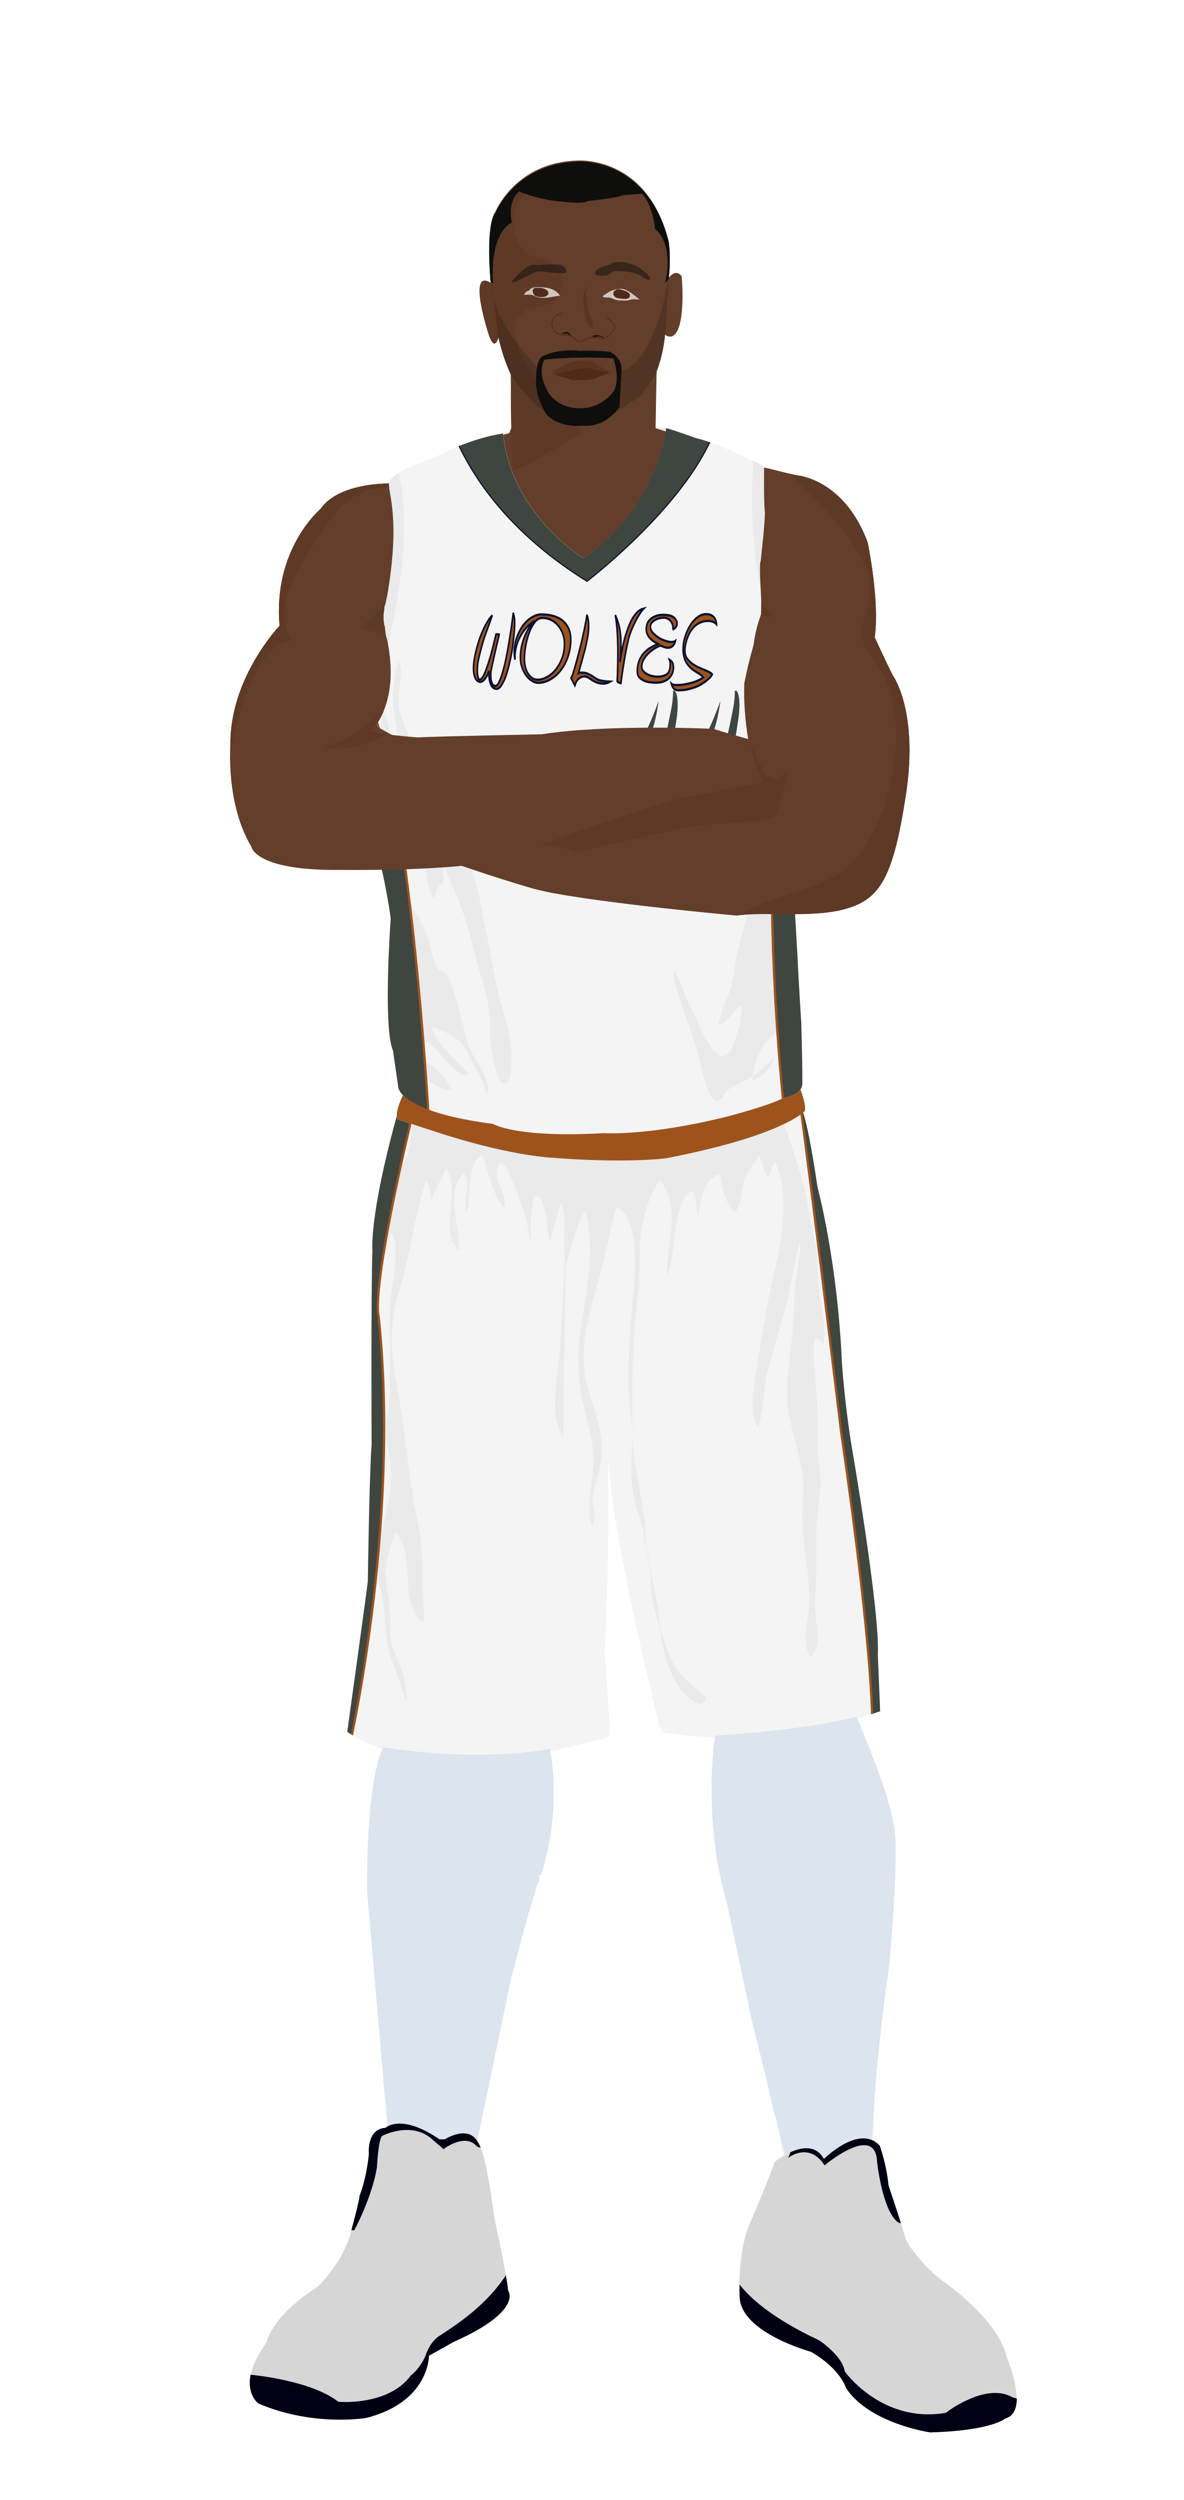			<svg id="s63cdb6a4117fe" xmlns="http://www.w3.org/2000/svg" xmlns:xlink="http://www.w3.org/1999/xlink" x="0px" y="0px" width="1029.1px" height="2172px" viewBox="0 0 1029.1 2172">
			
			<defs>
				<style type="text/css"><![CDATA[
								
									#s63cdb6a4117fe .headband .base{fill:#F2F0F3;}
					#s63cdb6a4117fe .headband .shadow{fill:#e8e6e9;}
					#s63cdb6a4117fe .skin{fill:#633e2b;}
					#s63cdb6a4117fe .skin.shadow{fill:#5e3926;}
					#s63cdb6a4117fe .arms .wrap {fill:#DCE5EE;stroke-width:4;stroke:#DCE5EE}
					#s63cdb6a4117fe .legs .wrap {fill:#DCE5EE;stroke-width:4;stroke:#DCE5EE}
					#s63cdb6a4117fe .legs .socks {fill:#F2F0F3;stroke-width:3;stroke:#F2F0F3}
					#s63cdb6a4117fe .shoes .base{fill:#d6d6d6;}
					#s63cdb6a4117fe .shoes .sole{fill:#000013;}
								#s63cdb6a4117fe .waist-base .uniform{fill:#e5e5e5;}
				]]></style>
			</defs>

			
<defs><style type="text/css"><![CDATA[
#s63cdb6a4117fe .jersey .uniform{fill:#f4f4f4}
#s63cdb6a4117fe .jersey .uniform.shadow{fill:#eaeaea;}

#s63cdb6a4117fe .uniform{fill:#f4f4f4}
#s63cdb6a4117fe .uniform.shadow{fill:#eaeaea;}
#s63cdb6a4117fe .uniform-pattern .pattern-1{fill:#3f463f;stroke:#9e531d;stroke-width:2}

#s63cdb6a4117fe .uniform-pattern .collar{fill:#3f463f;stroke:#0b1131}
#s63cdb6a4117fe .uniform-pattern .pattern-2{fill:#0b1131;}
#s63cdb6a4117fe .uniform-pattern .pattern-3{fill:#9e531d;}
#s63cdb6a4117fe .uniform-pattern .identifiers .number{fill:#3f463f;stroke:#0b1131;stroke-width:20;}
#s63cdb6a4117fe .uniform-pattern .identifiers .wordmark{fill:#9e531d;stroke:#0b1131;stroke-width:17;}
]]></style></defs>
<g class="uniform uniform-base"><g class="jersey jersey-base"><path class="uniform" d="M324.6,723.6c5.6,24.6,11.8,49.4,15,74.4c0,0-6.9,94.4,2,114.8l4.6,31.9c0,0,0.9,21.2,82.3,31.8c0,0,19.5,12.4,96.4,8c0,0,38,2.7,106.2-14.2c0,0,38-9.7,50.4-16.8c0,0,15.9-1.8,15.9-12.4c0-10.6-0.2-23.7-0.9-51.5c0,0-2.7-42.5-3.3-58.4c0,0-3.8-66.1-4.6-78.5c0,0,8.8-61,9.7-84c0,0,0-29.2,2.7-52.2c0,0-31-101.7-31.9-129.2c0,0-6.4-60.2-5.1-82.1c0,0-37.8-19.9-59.1-24.6c0,0-21.9-8-25.9-8.6c0,0-8,69-72.3,112.8c0,0-63.3-39.2-69.4-108.2c0,0-24.8,2.7-57.9,19.9c0,0-34.1,11.1-40.3,20.8c-6.2,9.7,15,39.8-19.5,169c0,0.1,0,0.2,0,0.3c-1.4,11.4-2.8,22.8-4.4,34.2c-1.8,12.6-6.1,26.6-5.9,39.2c0.1,8.7,6.8,32.3,14.3,56.9"/><path class="uniform shadow" d="M323.6,716.8c7.7,25.1,16.4,51.1,20.1,63.2c5.9,19.1,7.8,36,7.8,56.5c0,13.7-3.5,25.5-6.7,38.5c-1.8,7.5-4.8,23.2-0.1,30c1.5-4.8,3.2-9.7,4.8-14.4c2,11.6,5.2,29.3,13.3,38.7c4.7,5.4,21.2,20.9,29.2,16.7c-3.4-8.5-9.9-15-17.2-20.5c-6.8-5.1-18.4-5.7-16.7-15.8c2.1-12.8,16.7-3.4,21.7,2.4c4,4.6,21.5,28.1,27.4,20.6c-9.6-11.3-28.8-25.5-31.9-40.5c6.6,1.6,17.7,6.8,23,11.4c6.1,5.3,9.3,13.2,12.9,20.2c3.9,7.7,9.9,17.5,11.2,26c0.4,0,1.4,0.1,1.9,0.1c1-18.7-15.7-31-19.1-47.7c-2.6-12.6-6.2-25.7-10-37.8c-1.6-5.3-3.7-14.9-7.6-18.8c-1.8-1.9-5.1-2.1-6.5-3.7c-4.8-5.3-6.5-18.1-8.3-24.8c-2.7-9.9-7.8-17.5-12.8-26.5c-10.3-18.7-17.7-45.6-15.7-67c2,1.6,4,3,6.4,3.4c0.1-2.9,0.5-5.9,1.2-8.7c3.6,7.3,8.8,14.4,12.9,21.6c6.9,12.2,4,30.2,12.6,40.8c1.2-4.7,2.7-11.5,7.7-13.3c0.2-4.9-0.4-10.4,0.6-14.9c4.5,9.2,8.2,19.2,12.3,28.7c8.4,19.5,12.2,39.5,18.1,59.8c4.3,14.9,9.3,30.2,9.6,45.8c0.1,6.3-0.5,12.5,0.8,18.7c0.9,4.7,4.2,38.4,13.3,35.8c4.6-1.3,4-13.6,4.3-17.2c2.6-26.3-9.5-48.4-13.7-73.5c-2.4-14.6-5.1-28.3-8.2-43c-4.7-22.2-7.3-45.6-18.4-65.5c-4-7.1-7-14.6-11.3-21c-5.4-8-10.6-16.2-14.1-25.7c-2.5-7-3.7-14.9-7.2-21.5c-3.2-6-8.6-10.3-11.2-16.9c-1.5-3.9-2.1-8-3.2-12c-2.8-10.5-8.7-21.2-10.2-31.8c-1.6-11.3,5.4-30.4-0.5-39.6c-0.1,5.7-3.1,11-3.4,16.8c-0.3,4-0.8,7.9-1.2,11.9c-1.6,18.5,8.7,40.8,3.2,58.1c-3.4-4-2.9-12.3-3.9-17c-3-15.1-6.7-28.3-14.3-42.2c4.7,11.9,4.8,27.3,4.9,40c0,9-2.3,17.2-2,26.3c0.3,8.8,2.9,17.1,3.9,25.7c-6.4-5.9-11.3,20.1-9,30.3"/><path class="uniform shadow" d="M660.1,650c0.5-11.7-0.1-23.1,2.5-34.4c1.1-4.9,2-9.6,2.1-14.6c0.2-7.3-0.3-15.1,0.1-22.2c8.2,10.1,11.9,22.7,19.1,33.2c1.6-4.2,0.5-10.4,0.7-15.1c7.3,7,11,25.7,11.9,35.4c1.5,16.6-4.4,33.9-8.1,49.9c-2.7,11.9-3.5,24.1-5.2,36.1c-2.2,15.5-7.6,30.4-6.5,46.5c7.1-1.3,7.5,10.2,6.6,14.9c-2.5,13.6-5.1,23.4-4.7,37.4c0.3,10.3-2.1,18.9-4,28.8c-0.8,4.1-5.6,11.5-4.9,14.6c9.6-2.8,4.5-17.3,10.9-19.4c0.7,10.5-3.3,18.2-3.9,28.2c-0.5,8.7,1.1,16.9,2.1,25.4c2.1-1,3.5-3.2,3.7-5.5c-5.7,7.8-14.4,11.6-19.5,20.1c-5.2,8.6-9.2,19.4-8.8,29.5c5.8-2.7,12.5-7.4,15.7-13.1c2.9-5,2.9-8.3,7.4-12.3c-9.7,11.7-19.8,20.7-33.3,27.3c-4.8,2.3-8.8,3.3-12.4,7.4c-2.2,2.5-4.3,9-9.2,8.1c-7.2-1.3-11.9-24.9-13.5-31.6c-2.9-12.9-6.6-24.2-11.2-36.4c-3.2-8.5-5.7-17.4-8.6-26c-2-5.8-4.4-13.7-2.8-19.3c5.8,11.3,9.2,23.4,15.5,34.6c4.3,7.7,6.1,16.1,10.9,23.4c3.2,5,8.4,16.2,15,16.5c7.1,0.3,9.7-10.3,11.7-15.5c3.6-9.2,5.9-18.7,5.1-28.7c-6.7,4.3-12.6,15.5-20,17.6c1.4-10,5.9-20,9.7-29.6c4.6-11.7,3.7-24.4,7.3-36.6c6.2-20.7,10.5-42.1,16.7-62.9c6.9-23.3,15.6-61.2,6.3-85.4c-5.1,4.4-4.9,13.3-6.2,19.6c-1.6,7.6-3.8,15.4-7,22.5c-4.8,10.7-11.6,15.3-23.7,17.1c-0.4-6.1,2.7-12,3.3-18.1c0.4-3.8-0.8-8.1-0.1-11.8c1.1-5.7,4.9-10.4,6-16c0.7-3.1,0.6-6.1,1.5-9c4.1,2.4,8.3,7.5,10,12.1c2.3-10.1,5.6-20.2,8.4-30.1c1.6-5.6,2.2-11.3,5.3-16.6"/><path class="uniform shadow" d="M424.4,379.2c11.1,80.6,82.8,112.2,82.8,112.2c80.8-47.9,81-116.6,81-116.6l-9-2.8c0,0-8,69-72.3,112.8c0,0-63.3-39.2-69.4-108.2l-11.5,2.2C425.4,378.9,424.9,379,424.4,379.2z"/><path class="uniform shadow" d="M506.8,484.8C571.2,441,579.2,372,579.2,372c-88.3-7.5-141.8,4.6-141.8,4.6C443.6,445.6,506.8,484.8,506.8,484.8z"/><path class="uniform shadow" d="M346.4,411c-3.3,2.1-5.9,4.2-7.2,6.3c-6.2,9.7,15,39.8-19.5,169c0,0.1,0,0.2,0,0.3c-1.4,11.4-2.8,22.8-4.4,34.2c-1.7,12.3-5.9,25.9-5.9,38.3C358.9,511.6,354,440.6,346.4,411z"/><path class="uniform shadow" d="M664.1,405.1c0,0-3.6-1.9-9.1-4.6c-2.9,33-6,131.5,45.4,222.1c0.2-2.1,0.4-4.2,0.6-6.3c0,0-31-101.7-31.9-129.2C669.2,487.2,662.8,427,664.1,405.1z"/></g><g class="waist waist-base"><path class="uniform shadow" d="M681.6,953.4c-12.4,7.1-50.4,16.8-50.4,16.8C563,987.1,525,984.4,525,984.4c-77,4.4-96.4-8-96.4-8c-52.5-6.8-71.5-18.1-78.3-25.2c-8.3,17.5-4.6,21.2-4.6,21.2c2,0.7,30.5,10,30.5,10c63.7,21.2,101.5,23.2,101.5,23.2c65.7,5.3,100.9,0.7,100.9,0.7c102.8-19.9,120.8-41.1,120.8-41.1c1.3-3.2-0.9-11.1-3.6-18.6C691.5,952.3,681.6,953.4,681.6,953.4z"/></g><g class="shorts shorts-base"><path class="uniform" d="M763,1437.6c2-38.5-23.2-183.8-23.2-183.8c-6-37.8-8-69.7-8-69.7c-4-89.6-21.2-152.6-21.2-152.6c-5.9-39.9-10-57.4-12.6-65.1c-5.6,4.8-31.3,22.8-119.5,39.9c0,0-35.2,4.6-100.9-0.7c0,0-37.8-2-101.5-23.2c0,0-28.5-9.3-30.5-10c0,0-0.6-0.7-0.8-2.7c-24.2,87.8-21.1,116.8-21.1,116.8c-1.3,31.2-0.7,168.5-0.7,168.5c-2,24.5-3.3,118.8-3.3,118.8c-2,16.6-17.9,130.7-17.9,130.7c76.3,53.1,228.3,4,228.3,4c-0.7-19.2-4.6-74.3-4.6-74.3c4.4-80.5,3.3-151.7,2.8-172.8c3,75.8,46.3,243.1,46.3,243.1c92.9,17.9,190.4-17.9,190.4-17.9L763,1437.6z"/><path class="uniform shadow" d="M715.2,1168.2c4.1-13.7-1.4-30.5-2.9-44.3c-1.2-11.6-1.8-22.4-2.4-34.2c-0.6-12.1-4.5-21.5-6.4-33.5c-1.5-9.1-2.6-18.2-5.1-26.8c-5-17.4-10.4-35.5-16.9-53.1c-16.5,8-47.3,19.1-103,29.9c0,0-35.2,4.6-100.9-0.7c0,0-37.8-2-101.5-23.2c0,0-9.2-3-17.6-5.7c-0.3,7.2-1.7,15.1-2.6,20.1c-2.2,12.5-10.4,23.3-16.1,34.3c-6.5,12.4-4.2,25-6,38.4c-1.2,9.2-7.4,17.7-6.9,27.2c8.8-5.1,8.8-17,13.3-25.6c7.6,10.5,1.7,38.1,0,51.1c-2.4,18-1.1,36.9-1.1,55.1c0,19.4,0.2,38.8-2.7,57.5c-2.3,15,3.6,30.2,3.6,45.1c0,16.5-3.8,31.3-7.1,47.3c-4.3,20.4-6.6,34.8-1.7,55.2c4.2,17.6,2.8,35.7,7.1,53.2c2.2,9.1,6.4,17.2,9.5,26c1.9,5.3,2.6,12.4,6,16.7c-1.5-9.3-0.8-17-4.1-26.1c-2.4-6.6-5.5-12.8-7.9-19.4c-3.4-9.5-2.7-18.5-2.7-28.8c0-10.9-1.9-18.6-3.3-28.9c-2.1-15.5,3-29.1,7.8-44.2c19.1,19.4,1.8,62.2,23.9,78.6c2.4-7.4,0.2-16.5-0.1-24.3c-0.3-8.9,0.2-17.8,0-26.6c-0.4-20.7-5.4-39.3-8.6-59.4c-5.3-32.8-8.1-66-14.4-98.9c-5.3-27.9-5.8-51.7,2.6-79.1c9.7-31.6,13-64,23.2-95.4c3.2,4.1,4.8,10.7,4.6,16.9c3.5-9.7,8.5-17.5,13.1-27.5c13.5,19.3-7.3,54.8,11.2,71.6c1.1-20.5-13.4-52.2,4.5-67.4c6.8,10.8-2.5,22.6,2,33.3c4.8-14.6-1.5-38.4,12.2-48.9c4.8,3.1,4.7,10.4,6.4,15.7c2.8,8.9,7,22.5,14,29.7c3.6-9.9-8.2-21.9-6.3-32.4c2.4-13.2,8.4-3.2,11.5,4.2c8.5,20.1,17.6,44,17.7,65.9c0-16.7-0.2-31.5,2.8-47.7c11.5-3.3,10.7,31.4,14.1,39c3.8-10.8,5.8-22.3,9.8-33c4,9.3,2.5,21.4,2.5,31.5c0,6.7,0.4,13.5,0.7,20.3c-1.3,23.1-4.3,75-4.3,75.5c-1.8,23-9.9,55.6,2.8,76.7c-0.3-22.2,1.7-107.6,2.1-147.6c0.6-2.8,1.3-5.7,2.2-8.5c3.7-11.9,7.6-31.5,15.1-41c9.8,37.4-1.1,76.6-5.3,113.5c-3.3,29.4,2.6,52.1,9.5,79.8c4.6,18.4,2.4,31.5,0.2,49.5c-0.7,5.8-2.9,27.2,1.8,30.5c3.6-7.2,0.3-13.3,0-20c-0.6-10.5,3.7-19.5,6-29.4c5.8-25-2.4-44.7-9.8-68.7c-10-32.7,0.8-67,10-98.9c5.7-19.8,9-40.2,14.2-59.7c18.2,5.5,17.3,50.3,15.8,66.1c-2.8,28.8-5.2,57-5.2,86c0,19.4,4.9,37.3,3.3,56.4c-1.2,14.8-1,31.3,2,45.9c2,9.8,6.7,18.8,8.2,28.7c1.6,10.7,3.5,21.2,5.5,31.6c0.2,2.5,0.5,6,0.5,7.5c0.1,15.5,3.4,29.3,8.1,43.7c0.9,7,2.5,16.3,4.3,22.8c3.8,14.2,9.1,27.1,19.3,36.3c4.3,3.8,12.5,12.3,16.4,1.6c-8.8-10.1-20.3-15.8-27-27.4c-5-8.8-8.1-18.5-11.4-28.1c-0.3-0.8-0.9-3.1-1.3-4.8c-1.1-9.2-1.9-18.5-4-27.5c-1.6-7.2-3.5-17.6-4.9-25.1c-0.4-4.3-1.1-8.6-2.1-13c-2.4-10.4-1.6-20-3-30.4c-3.5-25.4-10.1-50.1-10.3-76.2c-0.3-38.4-0.4-76.3,4.4-114.1c2.4-18.4,1.1-36.7,2.6-54.8c1-12.4,8.4-39.1,16.7-48.4c19.5,20.3,5.4,57.7,6.4,82.5c8.4-18.6,3.4-61.4,22-73.7c3.1,6.4,4.5,15.5,4.3,24.4c2.2-14,5.7-30,13.5-35.6c7.9-5.7,6.3-0.1,8,7.6c1.8,8.2,5,16.3,11.1,22.4c6.3-6.2,5.4-22.1,9.3-30.5c3-6.4,8.3-13.6,12.1-18.6c2.1,5.6,3.9,15.1,7.7,19.4c2.8-5.1,2.2-9.9,6.4-13.5c15.2,37.2,1.4,81.1-6.2,118.7c-4.1,20.3-7.3,40.9-10.4,61.1c-2.2,14.3-7.4,37.3,1.3,50.2c5.7-16.8,4.4-34.9,9.2-52c4.4-15.9,8.6-31,13.2-46.9c6-20.5,8.2-42.7,14.2-62.5c0.3,13.6-3.1,26.9-4.6,40.5c-1.3,12.5-0.7,25-1.9,37.5c-2,21.2-6.4,44.7-4.1,66c2.9,26.5,16.2,51.9,13.1,79.4c-3.6,32.2,6.9,61.6,5.1,93.5c-0.8,14.3-6.5,30.6,1,43.9c11.2-8.4,4.8-28.4,4.5-40c-0.3-11.6,0.9-23.3,0.9-35c0-10.9,0-21.7,0-32.6c0-14.4,3.1-27.8,3.6-42c0.4-11.4-2.7-22.4-2.7-33.9c0-8.4,0-16.8,0-25.2c0-22.3-4.5-46.3-2.5-68.1C711.6,1162.6,714.2,1164.9,715.2,1168.2z"/></g></g><g class="mask-shorts"><g><defs><path id="s63cdb6a4117fe-shorts-clip-path-def" d="M763,1437.6c2-38.5-23.2-183.8-23.2-183.8c-6-37.8-8-69.7-8-69.7c-4-89.6-21.2-152.6-21.2-152.6c-5.9-39.9-10-57.4-12.6-65.1c-5.6,4.8-31.3,22.8-119.5,39.9c0,0-35.2,4.6-100.9-0.7c0,0-37.8-2-101.5-23.2c0,0-28.5-9.3-30.5-10c0,0-0.6-0.7-0.8-2.7c-24.2,87.8-21.1,116.8-21.1,116.8c-1.3,31.2-0.7,168.5-0.7,168.5c-2,24.5-3.3,118.8-3.3,118.8c-2,16.6-17.9,130.7-17.9,130.7c76.3,53.1,228.3,4,228.3,4c-0.7-19.2-4.6-74.3-4.6-74.3c4.4-80.5,3.3-151.7,2.8-172.8c3,75.8,46.3,243.1,46.3,243.1c92.9,17.9,190.4-17.9,190.4-17.9L763,1437.6z"/></defs><clipPath id="s63cdb6a4117fe-shorts-clip-path"><use xlink:href="#s63cdb6a4117fe-shorts-clip-path-def" overflow="visible"/></clipPath></g></g><g class="mask-jersey"><g><defs><path id="s63cdb6a4117fe-jersey-clip-path-def" d="M324.6,723.6c5.6,24.6,11.8,49.4,15,74.4c0,0-6.9,94.4,2,114.8l4.6,31.9c0,0,0.9,21.2,82.3,31.8c0,0,19.5,12.4,96.4,8c0,0,38,2.7,106.2-14.2c0,0,38-9.7,50.4-16.8c0,0,15.9-1.8,15.9-12.4c0-10.6-0.2-23.7-0.9-51.5c0,0-2.7-42.5-3.3-58.4c0,0-3.8-66.1-4.6-78.5c0,0,8.8-61,9.7-84c0,0,0-29.2,2.7-52.2c0,0-31-101.7-31.9-129.2c0,0-6.4-60.2-5.1-82.1c0,0-37.8-19.9-59.1-24.6c0,0-21.9-8-25.9-8.6c0,0-8,69-72.3,112.8c0,0-63.3-39.2-69.4-108.2c0,0-24.8,2.7-57.9,19.9c0,0-34.1,11.1-40.3,20.8c-6.2,9.7,15,39.8-19.5,169c0,0.1,0,0.2,0,0.3c-1.4,11.4-2.8,22.8-4.4,34.2c-1.8,12.6-6.1,26.6-5.9,39.2c0.1,8.7,6.8,32.3,14.3,56.9"/></defs><clipPath id="s63cdb6a4117fe-jersey-clip-path"><use xlink:href="#s63cdb6a4117fe-jersey-clip-path-def" overflow="visible"/></clipPath></g><g><defs><path id="s63cdb6a4117fe-waist-clip-path-def" d="M681.6,953.4c-12.4,7.1-50.4,16.8-50.4,16.8C563,987.1,525,984.4,525,984.4c-77,4.4-96.4-8-96.4-8 c-52.5-6.8-71.5-18.1-78.3-25.2c-8.3,17.5-4.6,21.2-4.6,21.2c2,0.7,30.5,10,30.5,10c63.7,21.2,101.5,23.2,101.5,23.2 c65.7,5.3,100.9,0.7,100.9,0.7c102.8-19.9,120.8-41.1,120.8-41.1c1.3-3.2-0.9-11.1-3.6-18.6 C691.5,952.3,681.6,953.4,681.6,953.4z"/></defs><clipPath id="s63cdb6a4117fe-waist-clip-path"><use xlink:href="#s63cdb6a4117fe-waist-clip-path-def"  overflow="visible"/></clipPath></g></g><g class="uniform-pattern">
	<g class="jersey" clip-path="url(#s63cdb6a4117fe-jersey-clip-path)">
				<path class="pattern-1" d="M372.6,971.1c0,0-22.5-400.5-76.5-388.5l3,360L372.6,971.1z"/>
		<path class="pattern-1" d="M681.6,965.1c0,0-49.5-445.5,64.5-424.5l-25.5,411L681.6,965.1z"/>
                	</g>
	<g class="shorts" clip-path="url(#s63cdb6a4117fe-shorts-clip-path)">
				<path class="pattern-1" d="M302.1,1524.6c0,0,46.5-195,27-381c0,0-9-21,37.5-208.5l-57,25.5l-58.5,535.5L302.1,1524.6z"/>
		<path class="pattern-1" d="M758.1,1503.6c0,0,3-54-27-259.5c0,0-30-250.5-43.5-342l64.5,66l54,535.5H758.1z"/>
        	</g>
	<g class="waist">
		<path class="pattern-3" d="M681.6,953.4c-12.4,7.1-50.4,16.8-50.4,16.8C563,987.1,525,984.4,525,984.4c-77,4.4-96.4-8-96.4-8
			c-52.5-6.8-71.5-18.1-78.3-25.2c-8.3,17.5-4.6,21.2-4.6,21.2c2,0.7,30.5,10,30.5,10c63.7,21.2,101.5,23.2,101.5,23.2
			c65.7,5.3,100.9,0.7,100.9,0.7c102.8-19.9,120.8-41.1,120.8-41.1c1.3-3.2-0.9-11.1-3.6-18.6C691.5,952.3,681.6,953.4,681.6,953.4z
			"/>
	</g>
	<g class="collar" clip-path="url(#s63cdb6a4117fe-jersey-clip-path)">
				<path stroke-miterlimit="10" d="M510.2,505c0,0,149.8-114,111.8-192H380
			C380,313,375.4,421,510.2,505z"/>
        		<g class="identifiers">
				<svg y="510px" x="350px" width="330" height="120" class="wordmark" xmlns="http://www.w3.org/2000/svg" xmlns:xlink="http://www.w3.org/1999/xlink" viewBox="0 0 166.0 85.5"><g id="s55216ee83180c" transform="matrix(0.729 0 0 1 6.16 58.39)"><g transform="scale(0.081) translate(0, 0)"><path transform="translate(0,0) rotate(180) scale(-1, 1)" d="M300,360C303,360 306,360 310,360C313,359 317,359 322,358C321,355 318,346 314,332C309,318 304,302 298,283C292,264 286,243 279,222C272,200 265,179 260,160C254,141 249,124 245,111C241,97 239,88 238,85C235,74 234,62 234,48C234,22 238,2 247,-13C256,-28 267,-35 281,-35C294,-35 306,-27 318,-10C330,7 342,29 354,58C368,91 381,128 393,171C405,213 416,256 426,301C435,343 444,383 452,421C459,459 465,493 470,524C475,512 478,500 481,489C484,478 485,463 485,445C485,428 484,407 481,383C478,359 474,329 468,292C465,274 462,254 457,233C452,211 446,189 439,166C432,143 424,120 416,97C407,74 398,53 389,33C375,7 360,-14 345,-31C330,-48 313,-57 295,-57C268,-57 248,-46 235,-24C222,-3 215,24 215,56C215,63 216,72 218,81C213,72 208,64 203,55C197,46 191,37 184,30C175,20 166,12 157,6C147,-1 137,-4 126,-4C113,-4 102,-1 93,5C84,10 76,18 70,28C64,37 60,48 57,61C54,73 53,86 53,100C53,125 57,155 66,188C75,221 87,256 102,292C119,334 141,374 167,413C192,451 220,482 250,505C231,465 212,426 193,389C174,352 156,313 141,273C130,243 119,212 109,180C98,147 93,115 93,83C93,66 95,50 100,35C105,20 110,13 117,13C136,13 158,37 183,85C198,114 215,151 233,197C250,242 269,296 289,359C290,359 292,359 294,360C295,360 297,360 300,360z"></path><path transform="translate(472,0) rotate(180) scale(-1, 1)" d="M294,512C337,512 377,508 414,501C451,494 484,482 512,467C539,451 561,431 577,407C593,382 601,353 601,319C601,272 591,229 572,189C553,149 527,114 496,85C464,55 428,32 387,15C346,-2 304,-11 261,-11C236,-11 213,-5 190,6C167,17 147,31 130,49C113,67 99,87 89,110C78,133 73,156 73,180C73,215 78,248 89,279C100,310 113,337 128,362C143,386 160,407 177,424C194,441 210,454 223,463C193,450 165,433 140,414C115,394 93,372 75,348C56,324 42,299 32,272C21,245 16,217 16,189C16,184 16,180 17,177C17,173 17,169 18,166C15,172 12,180 11,190C9,200 8,210 8,221C8,261 17,299 34,334C51,369 73,400 100,427C127,453 157,474 192,489C226,504 260,512 294,512M305,485C273,485 245,474 222,451C198,428 178,400 163,367C147,334 135,301 127,266C119,231 115,201 115,176C115,154 118,133 124,114C130,94 139,77 151,62C163,47 178,35 195,26C212,17 232,13 254,13C287,13 320,20 353,34C386,47 417,66 444,91C471,115 493,144 510,178C527,211 535,248 535,288C535,313 530,337 519,361C508,384 492,405 472,424C452,442 428,457 400,468C371,479 340,485 305,485z"></path><path transform="translate(1074,0) rotate(180) scale(-1, 1)" d="M141,38C121,38 102,32 83,21C64,9 51,-8 42,-31l-40,56C3,28 5,30 7,32C9,34 11,36 14,39C45,113 75,191 103,274C117,316 130,357 141,396C152,435 162,472 169,508C181,485 187,458 187,427C187,399 184,370 177,341C170,312 161,282 151,251C139,218 127,186 115,154C102,122 91,92 80,63C87,66 99,67 116,67C139,67 162,64 183,57C204,50 225,41 244,31C269,17 296,8 325,5C353,1 382,-1 413,-2C390,-12 366,-17 341,-17C298,-17 256,-7 216,13C203,20 190,26 178,31C166,36 154,38 141,38z"></path><path transform="translate(1473,0) rotate(180) scale(-1, 1)" d="M67,507C75,494 83,480 90,465C97,450 103,434 109,417C114,400 119,380 122,359C125,337 126,312 126,284C126,265 125,245 124,223C123,201 120,176 116,148C123,179 130,210 139,243C147,275 157,306 169,337C180,364 192,390 205,415C218,440 232,462 248,482C264,501 282,518 301,531C320,544 342,553 366,557C353,547 339,534 324,517C309,500 294,481 279,460C264,439 250,416 237,393C224,369 213,345 205,321C187,264 172,208 159,151C146,94 135,39 126,-14C118,-13 110,-11 103,-8C95,-6 90,-3 87,0C89,32 91,65 92,98C93,131 94,164 94,198C94,212 94,226 94,239C94,252 94,266 93,280C92,326 89,368 85,407C80,446 74,479 67,507z"></path><path transform="translate(1729,0) rotate(180) scale(-1, 1)" d="M314,509C365,509 402,502 425,489C448,475 459,459 459,441C459,433 456,425 450,418C443,410 431,403 412,396C415,399 416,401 416,403C416,405 416,407 416,410C416,421 413,431 408,440C403,449 396,458 387,465C378,472 368,477 357,481C346,485 334,487 322,487C310,487 295,486 278,483C260,480 243,476 228,469C214,464 202,457 193,448C184,439 179,429 179,417C179,406 184,395 193,384C202,373 215,363 230,354C242,346 255,339 270,332C285,325 300,320 316,316C331,311 347,308 362,305C377,302 391,301 403,301C418,301 431,304 442,310C431,275 404,257 362,257C351,257 338,259 323,263C308,266 295,270 286,274C267,270 243,261 216,248C188,235 162,218 139,199C124,186 112,173 103,159C93,144 88,129 88,113C88,100 93,89 104,80C115,70 128,62 144,56C160,49 178,44 197,41C216,38 234,36 251,36C297,36 331,43 354,56C376,69 387,95 387,133C387,146 384,157 379,166C393,160 404,152 411,143C418,134 421,120 421,103C421,92 418,81 413,68C407,55 397,42 383,31C369,19 350,9 327,2C303,-6 273,-10 236,-10C221,-10 203,-9 181,-7C159,-6 138,-2 117,4C96,10 79,19 64,30C49,41 42,57 42,76C42,109 49,136 62,159C75,182 91,201 112,217C135,235 159,249 186,260C213,271 237,279 259,286C247,291 235,296 222,302C209,307 197,314 186,322C171,332 159,343 150,356C141,368 136,382 136,398C136,423 144,444 159,459C174,474 192,485 213,492C232,499 250,504 269,506C288,508 303,509 314,509z"></path><path transform="translate(2191,0) rotate(180) scale(-1, 1)" d="M304,514C335,514 360,507 379,494C398,481 409,461 410,436C399,445 387,452 372,456C357,460 340,462 322,462C290,462 261,457 235,448C208,439 185,426 165,409C142,390 124,367 110,341C95,314 85,286 80,255C79,252 79,249 79,246C79,243 79,240 79,237C79,210 88,188 106,171C124,154 146,139 173,127C190,119 207,112 226,106C244,100 262,94 280,89C297,84 314,78 329,73C344,68 356,62 366,55C365,51 360,45 351,37C342,28 328,19 311,9C294,-2 273,-12 248,-23C223,-34 195,-43 164,-50C142,-55 118,-60 93,-63C68,-66 41,-68 12,-68C-10,-68 -27,-63 -38,-54C-50,-45 -58,-33 -63,-17C-58,-21 -50,-24 -41,-25C-32,-27 -21,-28 -9,-28C14,-28 39,-27 65,-24C91,-21 117,-17 142,-12C193,-3 236,12 273,31C259,43 241,54 219,63C197,72 174,83 151,96C139,103 128,112 117,121C106,130 96,140 88,152C79,164 73,178 68,194C63,209 60,227 60,247C60,278 67,310 82,343C96,376 116,407 141,435C162,458 187,477 215,492C242,507 272,514 304,514z"></path></g></g></svg>
		        </g>
		
		<g class="number">
			<svg x="80px" y="600px" xmlns="http://www.w3.org/2000/svg" xmlns:xlink="http://www.w3.org/1999/xlink" width="100%" height="130" viewBox="0 0 74 85"><g transform="matrix(1 0 0 1.2 0 60)"><g transform="scale(0.085) translate(0, 0) matrix(1 0 0 1.2 0 60)"><path
                    transform="translate(0,0)
                    rotate(180) scale(-1, 1)"
                    d="M172,194C119,194 69,184 23,163C20,166 17,171 14,177C11,183 10,190 10,197C10,201 10,203 11,204C40,216 66,233 91,254C116,275 138,299 159,324C182,351 202,379 219,408C236,437 251,463 264,488C256,450 246,415 234,384C221,353 206,324 188,299C175,282 161,266 146,251C131,236 113,223 94,211C104,211 114,211 124,212C134,212 144,212 154,212C200,212 240,209 273,202C280,230 288,259 299,288C309,317 319,347 328,378C337,409 346,437 353,464C360,491 363,518 363,547C374,540 382,531 386,519C390,506 392,492 392,475C392,456 390,434 385,411C380,388 375,364 369,339C362,314 355,289 348,264C341,239 334,215 329,193C346,191 363,188 378,183C393,178 409,176 427,176C434,176 440,180 445,188C446,185 446,183 447,182C447,180 447,178 447,177C446,166 432,160 407,160C395,160 381,162 366,166C350,169 336,172 324,173C321,160 317,144 313,126C308,108 304,89 299,69C294,49 289,29 284,9C279,-11 275,-30 272,-48C267,-48 261,-47 252,-46C243,-45 237,-42 235,-37C235,-3 238,32 245,69C251,106 259,143 268,181C255,184 240,187 224,190C207,193 190,194 172,194z" /><path
                    transform="translate(413,0)
                    rotate(180) scale(-1, 1)"
                    d="M172,194C119,194 69,184 23,163C20,166 17,171 14,177C11,183 10,190 10,197C10,201 10,203 11,204C40,216 66,233 91,254C116,275 138,299 159,324C182,351 202,379 219,408C236,437 251,463 264,488C256,450 246,415 234,384C221,353 206,324 188,299C175,282 161,266 146,251C131,236 113,223 94,211C104,211 114,211 124,212C134,212 144,212 154,212C200,212 240,209 273,202C280,230 288,259 299,288C309,317 319,347 328,378C337,409 346,437 353,464C360,491 363,518 363,547C374,540 382,531 386,519C390,506 392,492 392,475C392,456 390,434 385,411C380,388 375,364 369,339C362,314 355,289 348,264C341,239 334,215 329,193C346,191 363,188 378,183C393,178 409,176 427,176C434,176 440,180 445,188C446,185 446,183 447,182C447,180 447,178 447,177C446,166 432,160 407,160C395,160 381,162 366,166C350,169 336,172 324,173C321,160 317,144 313,126C308,108 304,89 299,69C294,49 289,29 284,9C279,-11 275,-30 272,-48C267,-48 261,-47 252,-46C243,-45 237,-42 235,-37C235,-3 238,32 245,69C251,106 259,143 268,181C255,184 240,187 224,190C207,193 190,194 172,194z" /></g></g></svg>
		</g>
	</g>
</g>			
						
						<g class="neck"><path class="skin" d="M506.8,484.8c56.8-38.6,69.6-96.8,71.9-110l-10.9-3.4l-8.2-18.3H452.2l-9.7,23.3l-5,1.3 C444.2,446,506.8,484.8,506.8,484.8z"/></g>
			
			<g class="pose pose-2">
	<g class="legs">
		<path class="left skin" d="M743.3,1493.5c-28.5,7.7-72.4,12.9-120,16.2c-2.7,19.9-8.2,81.2,11.1,145.4
			c0,0,13.2,64,21.8,102.9c0,0,23.1,96.9,31.2,125.8c8.1,28.9,68.7,4.2,69.6-37.3c0.9-41.4,10.4-116.8,12.3-126.9
			c1.9-10.1,9.2-95.3,6.7-125.9C774.1,1570.4,759.3,1531.7,743.3,1493.5z"/>
		<path class="right skin" d="M334,1520.2c-5.8,14.7-13.3,46.9-13,122.9c0,0,12.4,140.9,12.5,144.2
			c0.2,3.3,6,67.1,6,67.1l72,11.6c0,0,27.9-133,30.5-146.5c0,0,20-77.2,25.3-88.1c0,0,19.4-50.1,9.1-109.7
			C433,1529.1,380.1,1527.1,334,1520.2z"/>
		<path class="skin shadow" d="M476.2,1540.2c0.7-0.2,1.6-0.3,2.5-0.3c-0.5-6-1.2-12.1-2.3-18.3
			c-43.4,7.5-96.3,5.5-142.4-1.5c-5.8,14.7-13.3,46.9-13,122.9c0,0,12.4,140.9,12.5,144.2c0.2,3,4.8,53.4,5.8,64.8
			c0.7,0.8,1.3,1.7,1.9,2.6l4.2,0.7l0.2-0.7c10.5-12.9,8.2-27.2,9-43.1c0.9-16.6,3.5-33.1,4.5-49.6c1.9-30.8-9.2-54.5-4.5-85
			c2.9-19.3,7.8-34.9,14.7-53.3c5.4-14.5,7-32.7,15.5-46.5c9.7-15.6,30.4-27.3,47.9-31.9c11.5-3,12.1,3,24.4,3.2
			C464.6,1548.6,469.9,1542,476.2,1540.2z"/>
		<path class="skin shadow" d="M775.7,1639.6c0.8-18.2,1.2-35.2,0.3-45.8c-1.9-23.4-16.8-62.1-32.7-100.3
			c-28.1,7.6-71.3,12.7-118.1,16c1.5,1.5,3.9,3,8.1,5.9c4.9,3.4,17.5,12.7,24.2,13.7c14.4,2,27-5.6,42.5-2.7
			c19.4,3.5,28.9,12.8,38.8,28.2c9.2,14.2,11.3,28.2,16.2,43.2C759.7,1611.8,772.7,1624.6,775.7,1639.6z"/>
		<path class="socks" d="M756.7,1863.1c0.2-3,0.5-6.2,0.8-9.5
			c-24.3,9.5-57.7,8.4-77.4,6.5c2.8,15,5.3,28.3,7.1,36.3C693.4,1925.8,753.6,1904.4,756.7,1863.1z"/>
		<path class="socks" d="M414.8,1850.1c-31,3.8-61.3-2.2-76.6-6.1
			c0.5,14.8,1,28.2,1,28.2l56.1,13c4.4-2.9,8.8-5.9,13-8.8C410,1869.7,412.2,1860.6,414.8,1850.1z"/>
				<path class="right-full wrap" d="M476.4,1521.6c-43.4,7.5-96.3,5.5-142.4-1.5c-5.8,14.7-13.3,46.9-13,122.9
			c0,0,12.4,140.9,12.5,144.2c0.2,3.3,6,67.1,6,67.1l72,11.6c0,0,27.9-133,30.5-146.5c0,0,20-77.2,25.3-88.1
			C467.3,1631.4,486.6,1581.3,476.4,1521.6z"/>
		<path class="left full wrap" d="M687.4,1883.9c8.1,28.9,68.7,4.2,69.6-37.3c0.9-41.4,10.4-116.8,12.3-126.9
			c1.9-10.1,9.2-95.3,6.7-125.9c-1.9-23.4-16.8-62.1-32.7-100.3c-28.5,7.7-72.4,12.9-120,16.2c-2.7,19.9-8.2,81.2,11.1,145.4
			c0,0,13.2,64,21.8,102.9C656.3,1758.1,679.4,1854.9,687.4,1883.9z"/>
													</g>
	<g class="arms">
		<path class="left skin" d="M775.8,586.4c-6.1-12.1-15.5-32.7-15.5-32.7c4.4-32.2-6.1-82.4-6.1-82.4
			c-20.4-55.1-61-58.3-61-58.3c-7-1.2-26.6-6.6-29.1-6.8c0,8.7-0.3,26.1,0.6,38c0.9,4.2-3.5,42.8-3.5,43c-0.1,0.6-0.3,1.2-0.5,1.8
			c-0.8,15,1.8,30,0.7,45c-3.2,8.5-5.3,17.3-6.4,26.2c-3.2,11.1-5.9,22.2-8.1,33.5c-1.4,40.7,9.6,76.6,9.6,76.6
			s-277.3-11.6-279.5-12.1c-2.2-0.5-54.3-29.7-54.3-29.7c-22.7-20.1-52.1,15.6-52.1,15.6l43.2,68.4c27.1,24.1,149,59.3,149,59.3
			c38.8,11.1,177.8,23.6,177.8,23.6c19.9-4,65.3,2.5,94.7-6c29.4-8.5,41-26.6,52.1-99.5C798.5,617.1,775.8,586.4,775.8,586.4z"/>
		<path class="skin shadow" d="M760.3,553.7c4.4-32.2-6.1-82.4-6.1-82.4c-20.4-55.1-61-58.3-61-58.3
			c-1.7-0.3-4.2-0.8-7-1.5c21.9,21.5,43.9,42.2,60.3,69.1c13.9,22.8,10.4,35.5,4,58.9c-6.2,22.7,7.2,27.4,17.5,47.6
			c16.6,32.5,12.2,80.2,0.1,113.9c-14.6,40.4-29.3,58.8-71.6,72.5c-15,4.9-38,11.5-53.3,21.6c21-3.1,64,2.6,92.2-5.6
			c29.4-8.5,41-26.6,52.1-99.5c11.1-72.9-11.6-103.5-11.6-103.5C769.7,574.3,760.3,553.7,760.3,553.7z"/>
		<path class="skin shadow" d="M502.4,740.8c4-1.8,8.3-3,12.8-3.9c8.6-1.8,17.1-3.5,25.7-5.6
			c20.3-4.8,40.7-9.6,61.2-13.2c15.7-2.8,31.5-2.6,47.3-4.1c8.3-0.8,17.2-2.3,25.1-5.5c3-9.7,5.5-19.7,8.3-29.4
			c1.1-3.8,2.1-7.5,3-11.2c-9.4,7.6-9.2,12.8-20.3,4.7c-1.3-1-10.4-21.4-11.5-22.5c-47.7-2-269,9-276.7,8.3
			c20.4,29.5,59.3,61.3,86,72.8c11.2,4.8,26.1,3.7,36.4,8.3C500.6,739.8,501.5,740.3,502.4,740.8z"/>
		<path class="skin shadow" d="M661.5,534c-0.2,0.5-0.4,1.1-0.6,1.6c3.8-0.3,7.6-0.3,11,0.2
			c-3.5-3.7-6.7-7.9-10.2-11.6C661.7,527.5,661.7,530.7,661.5,534z"/>
								<path class="right skin" d="M653.6,653.3c-0.5-1-0.9-2-1.4-3.1c-1-2.3-1.2-4.8-1.3-7.2c0-0.3-0.1-0.6-0.1-0.8
				c-11.8-3.3-23.5-6.6-30.4-9c0,0-91.7-4.4-149.6,4.7c0,0-88.3,1.7-108,2.7c0,0-24.1-1.7-40.8-5c0,0,26.4-22.8,14.5-79.8
				c0,0,0,0,0-0.1c-1.2-3.4-1.8-7-2-10.7c-1.5-4.9-1.5-10.6-0.5-15.7c-0.1-1.2,0-2.5,0.5-3.5c0.9-2.1,1.2-4.3,1.6-6.5
				c0.1-0.4,0.2-0.7,0.3-1.1c11.8-67.4,1.1-89.3,1.6-98.2c-19.9,0.2-47.5,5-59.4,22.1c0,0-41.6,34.8-35.6,101.5
				c0,0-44.2,45.9-42.7,105.2c0,0-4.1,49.6,18.2,86.8c0,0,3,21.1,77.6,20.1c0,0,86.8,1.3,128-6.7c0,0,60.1-20.4,65.7-22.1
				c0,0,95-34.8,114.7-35.9c0,0,37.5-7.2,59.1-11.4C659.2,671.5,655.4,662.5,653.6,653.3z"/>
		<path class="skin shadow" d="M338.2,423.7c-0.2-1.5-0.3-2.7-0.2-3.7c-19.9,0.2-47.5,5-59.4,22.1
			c0,0-41.6,34.8-35.6,101.5c0,0-44.2,45.9-42.7,105.2c0,0-0.4,5.1-0.3,13.3c1.8-26.3,22-105.7,53.8-105.4
			c-20.8-31.5,12.2-73.2,28.2-98C299,432.2,316.4,423.6,338.2,423.7z"/>
		<path class="skin shadow" d="M335.1,549.8c-0.3-1.6-0.5-3.2-0.6-4.8c-1.5-4.9-1.5-10.6-0.5-15.7
			c-0.1-1.2,0-2.5,0.5-3.5c0.3-0.6,0.5-1.2,0.6-1.9c-6.5,8-13,15.3-22.5,21.1C320.8,548.5,328.4,549.9,335.1,549.8z"/>
		<path class="skin shadow" d="M322,635.5c0,0,6.3-5.5,11.4-17.8c-16.9,13.6-29.2,25.5-52.8,31.3
			c14.1,4.2,36.5-1.1,55.8-11.2C331.5,637.2,326.5,636.4,322,635.5z"/>
							</g>
	<g class="shoes">
		<path class="right base" d="M312.6,1907.5c0,0,5.8-13.5,8.1-36c0,0-2.3-22,14.5-23c0,0,13.3-13,46.9,10h4.6
			c0,0,20.8-13.5,29,3c0,0,6.4,5.5,13.9,65c0,0,11,50.5,12.2,63.5c0,0,13.3,17.5-47.5,44.5l-21.4,12c0,0,0.6,40-54.4,54
			c0,0-45.7,8-93.8-12.5c0,0-20.8-15,6.9-53c0,0,4.1-23,44.6-48.5c0,0,20.3-19,28.4-45.5C304.5,1941,312.6,1912,312.6,1907.5z"/>
		<path class="left base" d="M673.3,1878.1c0,0,30.4-25,42.7-2.5c0,0,31-31,48.6-11.5c0,0,5.9,16,7.6,34.5
			c0,0,14.1,42,14.6,45.5s16.4,27,36.3,40c0,0,45.1,32.5,51.5,62.5c0,0,21.1,48.5-1.2,54.5c0,0-11.7,10.5-65,12
			c0,0-52.7-7.5-73.2-38.5c0,0-4.7-16.5-30.4-31.5c0,0-60.9-16.5-62.1-47.5c0,0-1.8-35,7.6-60.5
			C650.5,1935.1,671.6,1884.6,673.3,1878.1z"/>
		<path class="sole" d="M808.6,2113.1c53.3-1.5,65-12,65-12c7.6-2.1,10.1-9.1,10.2-17.4l-3.8-1.1
			c-23.4-13.5-58,13.5-58,13.5c-55.6,9.5-87.8-36-87.8-36c-1.8-13.5-22.2-27-22.2-27c-40.9-19.1-60.2-36.9-69.2-48.5
			c-0.1,6.7,0.1,11,0.1,11c1.2,31,62.1,47.5,62.1,47.5c25.8,15,30.4,31.5,30.4,31.5C755.9,2105.6,808.6,2113.1,808.6,2113.1z"/>
		<path class="sole" d="M762.3,1877.6c0,0,4.1,40,17,52c1.1,1,2.4,1.6,3.8,1.8c-4.3-13.5-10.8-32.8-10.8-32.8
			c-1.8-18.5-7.6-34.5-7.6-34.5c-17.6-19.5-48.6,11.5-48.6,11.5c-6.8-12.5-19.2-10.3-28.9-6l-2.1,5c0,0,18.1-14.5,31.6,6.5
			C716.7,1881.1,760.6,1844.1,762.3,1877.6z"/>
		<path class="sole" d="M372.8,2046.5l21.4-12c60.8-27,47.5-44.5,47.5-44.5c-0.3-2.9-1-7.7-2-13.4
			c-19.3,29.6-50.4,47.5-58.2,52.9c-8.7,6-11.6,17-11.6,17c-5.8,12.5-12.7,17-12.7,17c-19.7,27-63.1,23-63.1,23
			c-23.5-18.4-73-23.2-76.3-23.5c-3.5,17.6,6.8,25,6.8,25c48.1,20.5,93.8,12.5,93.8,12.5C373.4,2086.5,372.8,2046.5,372.8,2046.5z"
			/>
		<path class="sole" d="M413.9,1864c1.1,1.2,2.4,1.7,3.8,1.5c-1.3-3.4-2.1-4-2.1-4c-8.1-16.5-29-3-29-3h-4.6
			c-33.6-23-46.9-10-46.9-10c-16.8,1-14.5,23-14.5,23c-2.3,22.5-8.1,36-8.1,36c0,3.5-5,22.1-7.1,29.9l2.5,0.1
			c0,0,15.1-27.5,19.7-54.5c0,0,1.2-25,4.6-27.5c0,0,23.7-12.5,41.7,1.5l11.6,10C385.5,1867,403.5,1853,413.9,1864z"/>
	</g>
</g>			<svg id="s62cca942381a3" class="face" xmlns="http://www.w3.org/2000/svg" xmlns:xlink="http://www.w3.org/1999/xlink" x="324px" y="51px" width="357px" height="358px" viewBox="0 0 357 358"><path fill="#633e2b" d="M268.5,189.04c-1.41-1.92-2.86-2.74-4.22-2.91c-3.96-0.47-7.28,4.62-7.28,4.62c2.38-21.04,0-32.96,0-32.96c-16.83-65.56-65.84-69.37-76.8-69.39c-0.71,0.02-1.44,0.04-2.2,0.06c-54,1.42-71.5,44.58-71.5,44.58c-9,12.5-4,61.55-4,61.55c-21-12.95-1.5,45.45-1.5,45.45c5,13.5,8,1,8,1c2.88,12.67,6.63,23.41,10.9,32.53c0.85,44.99,1.74,68.73,1.44,83.43c23.33,0,116.79,0,123.83,0l1.52-85.32c6.58-17.33,7.31-32.14,7.31-32.14c2.5,3,6.5,1.5,6.5,1.5C272.75,234.79,268.5,189.04,268.5,189.04z M255.96,199.92C255.93,200.18,255.94,200.15,255.96,199.92L255.96,199.92z M256.22,197.67c0.03-0.3,0.07-0.64,0.11-1.01C256.29,197.01,256.25,197.35,256.22,197.67z M256.82,192.32c0.06-0.55,0.11-0.99,0.14-1.26C256.91,191.5,256.87,191.92,256.82,192.32z M265.33,190.26c-0.04-0.16-0.09-0.37-0.16-0.62c-0.13-0.5-0.31-1.2-0.54-2.1c0.22,0.86,0.4,1.58,0.54,2.1C265.24,189.9,265.29,190.1,265.33,190.26C265.47,190.79,265.48,190.83,265.33,190.26z"/><path fill="#5e3926" d="M125.25,227.25c4.5-6.5,6.97-8.84,12.65-10c4.87-0.99,13.28-2.45,17.35-5.75c9.63-7.79,13.17-20.35,5.59-28.43c-4.32-4.6-7.03-7.3-13.05-8.81c-4.83-1.22-11.04-2.16-15.05-6.1c-7.84-7.69-11.29-20.73-10.82-31.2c0.41-8.95,9.17-18.79,15.15-24.83c7.04-7.12,15.71-14.12,23.72-20.42c-40.38,8.84-54.04,42.51-54.04,42.51c-9,12.5-4,61.55-4,61.55c-21-12.95-1.5,45.45-1.5,45.45c5,13.5,8,1,8,1c2.89,12.7,6.64,23.46,10.93,32.59c-0.78,38.87,1.32,70.54,1.15,83.21c7.79,0.1,53.6-30.51,61.45-32.32C179.16,318.81,113.75,264.75,125.25,227.25z"/><g class="eyes eyes-5"><path fill="#ffffff" fill-opacity="0.7" d="M135.75,201.5c-1.72,0.07-3.66,2.14-4.47,3.45c3.15,0.53,5.6-0.64,8.67,0.86c2.25,1.11,4.17,1.78,7.05,1.94c5.49,0.3,10.45-1.49,15.73-1.79c-2.69-4.57-8.53-6.93-13.48-7.21C145.09,198.51,137.96,197.42,135.75,201.5"/><path fill="#ffffff" fill-opacity="0.7" d="M201.34,205.04c2.89-1.3,3.77-2.92,6.9-3.8c2.42-0.68,6.6-1.72,9.21-1.18c4.91,1.02,10.58,5.93,14.47,9.21c-2.99-0.07-5.62-0.73-8.34,0.27c-2.89,1.07-5.39,0.46-8.74,0.46c-3.16,0-5.29-1.17-8-2.22c-2.25-0.87-5.17,0.4-7.08-1.28"/><path fill="#4f2a1a" d="M209.75,201.75c-2.03,3.49,0.87,6.17,4,6.44c2.37,0.2,7.99,1.38,9.32-0.94c2.08-3.6-2.84-5.28-5.27-6.07c-3.14-1.02-5.62-1.69-8.06,1.06"/><path fill="#4f2a1a" d="M141,199.25c-3.15,0.45-2.06,5.23-0.01,6.56c2.14,1.39,6.63,1.67,9.01,0.76c3.89-1.5,3.21-4.74,0.01-6.31c-2.92-1.44-5.92-1.25-9.25-1.25"/></g><g class="eyebrows eyebrows-17"><path fill="#0e0e0c" fill-opacity="0.5" d="M121.5,192.83c3.86-4.32,7.58-8.57,12.6-11.58c1.17-0.7,2.49-1.83,3.85-2.09c1.61-0.31,3.54,0.18,5.19,0.17c2.5,0,4.75-0.5,7.22-0.5c5.14,0.01,16.15-1.84,17.81,4.93c0.61,2.5-0.97,2.81-3.23,2.69c-3.6-0.18-7.19-0.25-10.77-0.76c-3.42-0.49-8.1-1.31-11.55-0.71c-2.71,0.47-5.58,2.86-8.13,3.89c-2.83,1.14-5.36,2.37-8.18,3.72c-1,0.48-2.45,1.28-3.53,1.56c-2.05,0.53-1.62-0.64-0.79-2.16"/><path fill="#0e0e0c" fill-opacity="0.5" d="M220.83,177.17c-3.94-0.4-9.86-1.37-13.46,0.54c-1.01,0.54-1.83,1.28-3,1.67c-1.41,0.47-2.84,0.55-4.23,1.14c-1.88,0.8-5.94,2.7-6.77,4.66c-1.4,3.29,3.34,3.56,5.42,3.37c1.87-0.17,3.45,0.13,5.17-0.49c1.73-0.62,2.92-2.04,4.48-2.84c1.98-1.02,4.6-0.82,6.8-0.71c5.99,0.3,12.94,1.06,18.09,4.38c1.33,0.86,5.56,4.05,7.54,2.81c2.19-1.38-5.09-6.95-6.35-7.95c-2.21-1.74-5.34-3.88-7.97-4.84c-2.76-1.01-3.12-0.64-5.99-1.89"/></g><g class="hair hair-18"><path fill="#0e0e0c" fill-opacity="1" d="M257.1,158.8c-16.8-65.6-65.8-69.4-76.8-69.4c-0.7,0-1.4,0-2.2,0.1c-54,1.4-71.5,44.6-71.5,44.6c-8.1,11.2-4.9,51.7-4.1,60l2,0.9c0,0-3.9-41.7,16.3-52.7c0,0-4.3-17.9,6.4-26.9c0,0,14.6,6.2,31.8,8.2c17.2,2,24.9,2,27.9,0c0,0,24.5-2.3,30.9-5.1l16.3-1.2c0,0,8.6,7.8,11.2,30.4c0,0,17,12.1,8.8,47.2l3.2-3.8C259.5,170.5,257.1,158.8,257.1,158.8z"/></g><g class="facial-hair facial-hair-12"><path opacity="0.2" fill="#0e0e0c" d="M257.8,190.9c-0.4,0.5-0.6,0.9-0.6,0.9c0.1-1,0.2-2.1,0.3-3.1c0,0.1-11.2,77.6-43.7,83.3l-5.5,22.5l-32.8,13.8L156,298l-11.5-28.5c0,0-41.3-41.4-40.8-72.1l5.4,44.6c2.9,12.7,6.6,23.4,10.9,32.5c0,0.9,22.1,33.3,42.5,38.9c0,0,22.3,11.3,57.3-11.8c3.1-2.1,5.7-3.8,7.8-5.2c0,0,0.1-0.1,0.1-0.1c9.6-6.4,8.7-6,4.9-3.7c4.5-3.8,14.2-20.1,14.2-20.1c6.6-17.3,7.3-32.1,7.3-32.1C255.4,242,254.8,212.8,257.8,190.9z M256.1,200.9C256.1,201.2,256.1,201.2,256.1,200.9L256.1,200.9z M256.9,193.3c0.1-0.5,0.1-1,0.1-1.3C257,192.5,257,192.9,256.9,193.3z"/><path fill="#0e0e0c" d="M206.5,254.8c-8.1-1.6-26.6-1-26.6-1c-18.6-2.2-32,4.5-32,4.5c-6.6,2.9-5.9,21.6-5.9,21.6c-1.1,13.2,9,29.1,9,29.1c11,12.1,30.9,9.8,30.9,9.8c21.3,2.1,32.5-16.3,32.5-16.3l1.9-32.7C216.3,259.4,206.5,254.8,206.5,254.8z M206.6,292.2c0,0-9.8,11.2-23.2,11.2c0,0-17.4,3.1-29.3-11.2c0,0-12.1-15.1-5.1-30.7c0,0,21.5-3.2,60.2-1.2C209,260.3,217.3,282.8,206.6,292.2z"/></g><g class="nose nose-12"><path fill="#593421" d="M186.01,198.89c-0.17,1.53-0.26,3.95-0.49,5.46c-0.58,3.86,0.9,6.29,0.88,10.24 c-0.02,6.65,6.48,12.91,4.38,19.46c-5.2-0.71-6.56-12.33-6.95-16.23c-0.33-3.31-1.14-7.11-1.01-10.49 c0.11-2.91,1.43-6.24,2.54-9.75C185.35,197.6,186.24,196.78,186.01,198.89z"/><path fill="#310c00" d="M163.83,238.66c1.56-0.34,3.59-1.78,5.34-1.34c1,0.26,3.42,2.71,3.64,3.81c-1.2,0.21-2.4-1.68-3.61-2.01c-1.45-0.39-3.3-0.07-4.85-0.16c-0.05-0.24,0.07-0.26,0.15-0.47"/><path fill="#310c00" d="M200.33,241.83c-1.46-1.29-9.87-3.33-9.14,0.31c1.54,0.17,3.47-0.72,5.17-0.8c1-0.05,1.28-0.07,2.19,0.29c0.84,0.33,1.5,1.32,2.29,0.2"/><path fill="none" stroke="#542f1c" stroke-miterlimit="10" d="M164.67,221.33c-3.17-0.23-7.46,3.32-8.63,6.17c-1.31,3.2,0.62,6.73,2.3,9.34c1.52,2.36,3.89,2.48,6.49,3.01c1.77,0.36,3.45,0.6,5.36,0.66c1.81,0.06,2.63,0.82,4.16,1.79c2.47,1.57,4.3,4.03,7.62,3.34c1.35-0.28,2.58-1.6,3.67-2.33c1.34-0.9,2.75-1.19,4.37-1.13c1.73,0.07,3.59,0.14,5.33,0.33c1.74,0.19,4.16,1.04,5.97,0.47c2.02-0.65,4.62-3.22,6.08-4.75c1.56-1.64,3.42-3.97,2.59-6.54c-0.36-1.11-1.9-2.74-2.62-3.67c-0.94-1.2-3.13-2.24-3.67-3.5"/></g><g class="mouth mouth-3"><path fill="#4f2a17" fill-opacity="1" d="M157.13,273.38c1.85,0.61,3.26,2.16,5.26,2.71c1.8,0.49,3.66,0.59,5.47,1.17c2.26,0.72,4.13,1.89,6.52,2c3.88,0.17,7.85-0.08,11.72-0.25c2-0.08,3.83-0.28,5.7-0.76c1.62-0.41,3.63-1.22,5.04-2.08c1.17-0.71,2.92-1.08,4.17-1.58c1.08-0.44,2.23-0.95,3.33-1.33c0.76-0.27,1.26-0.73,0.8-1.75c-0.41-0.9-2.57-1.25-3.38-1.49c-1.33-0.39-2.68-0.5-3.97-1.01c-2.52-0.99-5.23-1.95-7.97-2.37c-2.25-0.35-4.5-0.53-6.77-0.25c-2.87,0.35-5.24,2.07-8.11,2.63c-2.31,0.45-4.73,0.57-7.05,0.88c-2.13,0.28-3.55,0.94-5.37,1.88c-0.96,0.49-4.21,2.28-5,1.99"/><path fill="#593421" d="M156.25,273c0.71-0.98,1.64-2.1,2.53-2.87c1.69-1.48,3.96-1.65,5.82-2.88c3.53-2.35,8.68-3.99,12.88-4.59c2.03-0.29,4.12,0.04,6.07-0.42c2.64-0.64,6.36-0.24,8.7,1.15c2.46,1.46,4.7,3.66,7.19,5.13c1.26,0.75,2.54,1.42,3.81,2.12c1.4,0.77,3.08,1.3,4.35,2.14c-3.03-0.07-5.93-0.95-8.95-1.26c-3.79-0.4-7.25-2.19-10.96-2.72c-1.5-0.21-2.97-0.03-4.49,0.19c-1.13,0.17-2.58,0.22-3.83,0.41c-2.83,0.42-5.61,1.59-8.5,1.88c-2.88,0.29-6.03,1.2-8.75,2.13c-0.5,0.17-7.44,1.44-5.38-1.25"/></g></svg>										
			</svg>
			